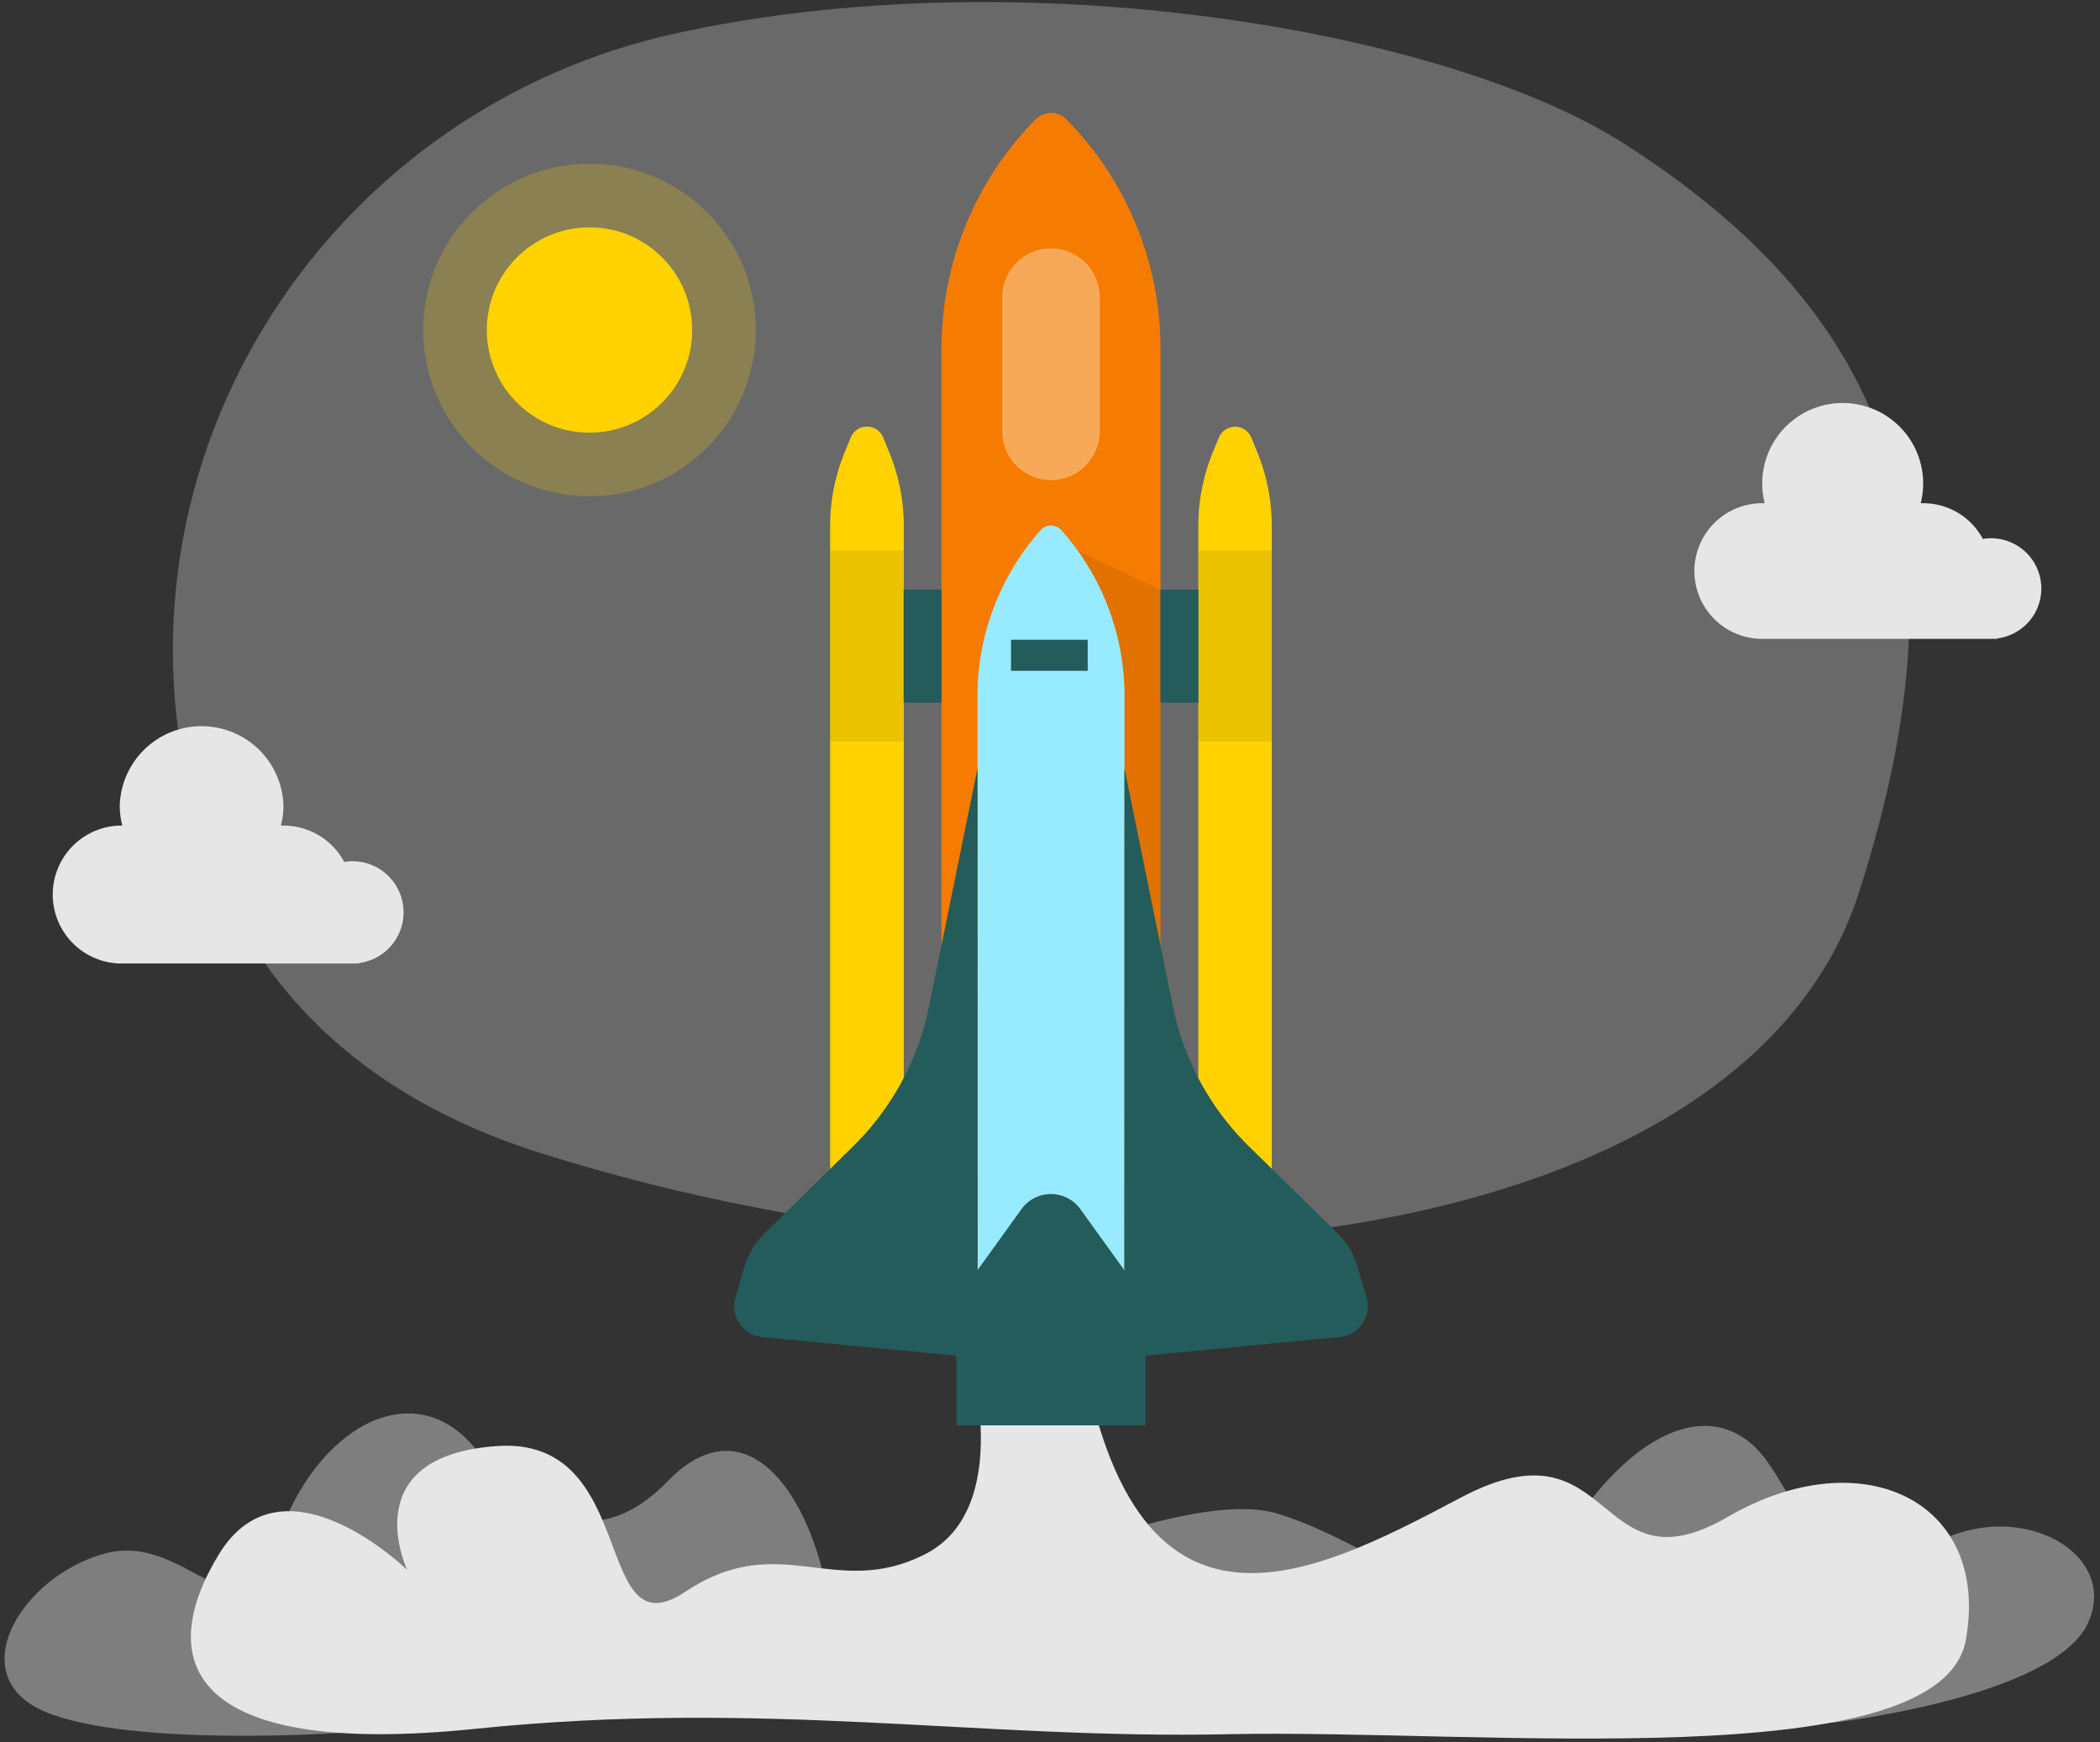 <svg xmlns="http://www.w3.org/2000/svg" width="100%" height="100%" fill="none" viewBox="0 0 329 273"><rect x="0" y="0" width="329" height="273" fill="#333333" stroke="none"/><path fill="#E6E6E6" d="M53.482 271.494s-32.794 2.293-46.274-3.238c-13.479-5.532-3.806-21.417 9.328-24.878 13.134-3.461 21.082 15.55 26.948-2.03 5.867-17.58 21.194-26.339 30.988-14.383 9.795 11.957 19.813 15.763 30.176 5.075 10.364-10.687 19.915-1.958 24.117 13.703 4.202 15.661 52.932-14.393 71.598-8.526 18.666 5.867 32.825 23.152 44.223 4.496 11.399-18.655 24.878-23.497 32.48-12.443 7.603 11.053 10.019 24.187 23.498 14.21 13.479-9.978 31.789-1.015 26.603 10.708-5.187 11.723-39.92 15.712-39.92 15.712s-201.66-10.028-233.765 1.594z" opacity="0.42"></path><path fill="#E6E6E6" d="M151.806 212.065s7.268 24.289-6.902 31.465c-14.169 7.176-22.715-3.999-37.494 5.846-14.778 9.846-6.993-24.36-29.536-22.807-22.543 1.553-14.088 19.397-14.088 19.397s-19.428-18.94-29.496-2.436c-10.07 16.504-5.207 32.013 40.183 27.344 45.391-4.669 78.693 1.685 118.014.843 39.322-.843 111.65 6.932 115.507-14.83 3.857-21.761-16.331-31.414-37.321-19.214-20.99 12.201-17.478-15.915-41.777-3.045-24.3 12.871-53.044 27.69-60.393-29.232l-16.697 6.669z"></path><path fill="#E6E6E6" d="M105.776 5.249c-52.029 11.46-86.701 61.671-77.09 114.076 4.579 25.009 19.286 49.826 56.242 61.417 88.691 27.811 188.658 13.936 206.279-40.803 17.62-54.739 6.221-89.99-36.794-117.456C226.622 4.741 160.129-6.728 105.776 5.25z" opacity="0.3"></path><path fill="#E6E6E6" d="M319.808 92.213a7.885 7.885 0 00-2.31-5.573 7.88 7.88 0 00-5.576-2.303c-.426 0-.85.038-1.269.111a10.59 10.59 0 00-9.358-5.603h-.386a12.604 12.604 0 00-6.684-14.42 12.608 12.608 0 00-17.875 8.739 12.619 12.619 0 00.118 5.681h-.386a10.627 10.627 0 000 21.254h36.865v-.081a7.878 7.878 0 006.861-7.805zM63.227 142.943a8.02 8.02 0 00-8.018-8.008 7.615 7.615 0 00-1.28.111 10.804 10.804 0 00-9.52-5.694h-.396c.261-1.015.394-2.058.396-3.106a12.831 12.831 0 00-21.768-8.838 12.83 12.83 0 00-3.881 8.838c.006 1.048.14 2.09.396 3.106h-.396a10.809 10.809 0 000 21.609h37.494v-.071a8.015 8.015 0 006.973-7.947z"></path><path fill="#FFD200" d="M92.357 67.793c8.885 0 16.088-7.203 16.088-16.088 0-8.885-7.203-16.088-16.088-16.088-8.885 0-16.088 7.203-16.088 16.088 0 8.885 7.203 16.088 16.088 16.088z"></path><path fill="#FFD200" d="M92.358 77.76c14.39 0 26.055-11.665 26.055-26.055S106.748 25.65 92.358 25.65 66.303 37.316 66.303 51.705c0 14.39 11.665 26.055 26.055 26.055z" opacity="0.22"></path><path fill="#FFD200" d="M133.272 68.564l-.923 2.264a30.426 30.426 0 00-2.294 11.59v110.27h11.54V82.418c0-3.976-.78-7.914-2.294-11.59l-.923-2.264a2.753 2.753 0 00-4.094-1.254 2.753 2.753 0 00-1.012 1.254z"></path><path fill="#f57c00" d="M167.183 18.82l-.112-.112a3.407 3.407 0 00-3.723-.742 3.407 3.407 0 00-1.108.742l-.112.112a51.075 51.075 0 00-14.626 35.464V196.22a3.108 3.108 0 003.228 2.964h27.851a3.108 3.108 0 003.228-2.964V54.284a51.075 51.075 0 00-14.626-35.464z"></path><path fill="#000" d="M168.837 86.287l12.972 6.1v56.241l-23.426-31.17 10.454-31.17z" opacity="0.08"></path><path fill="#68E1FD" d="M166.352 83.16l-.071-.08a2.174 2.174 0 00-3.248 0l-.071.08a39.087 39.087 0 00-9.815 25.903v103.672a2.154 2.154 0 001.332 2.007c.263.109.545.165.829.165h18.687a2.17 2.17 0 002.172-2.172V109.063a39.087 39.087 0 00-9.815-25.903z"></path><path fill="#fff" d="M166.352 83.16l-.071-.08a2.174 2.174 0 00-3.248 0l-.071.08a39.087 39.087 0 00-9.815 25.903v103.672a2.154 2.154 0 001.332 2.007c.263.109.545.165.829.165h18.687a2.17 2.17 0 002.172-2.172V109.063a39.087 39.087 0 00-9.815-25.903z" opacity="0.32"></path><path fill="#FFD200" d="M196.039 68.564l.924 2.264a30.458 30.458 0 012.283 11.591v110.27h-11.51V82.419a30.639 30.639 0 012.284-11.591l.934-2.264a2.75 2.75 0 015.085 0z"></path><path fill="#245B5B" d="M181.809 110.098h5.927V92.386h-5.927v17.712z"></path><path fill="#000" d="M187.748 116.168h11.51V86.286h-11.51v29.882z" opacity="0.08"></path><path fill="#245B5B" d="M153.147 120.381l-7.593 37.271a42.559 42.559 0 01-11.875 21.934l-13.987 13.743a11.846 11.846 0 00-3.045 5.075l-1.441 4.882a4.853 4.853 0 004.192 6.202l33.769 3.248-.02-92.355zM176.165 120.381l7.582 37.271a42.627 42.627 0 0011.886 21.934l13.966 13.692a11.846 11.846 0 013.045 5.075l1.452 4.923a4.848 4.848 0 01-.634 4.089 4.864 4.864 0 01-3.558 2.113l-33.769 3.248.03-92.345zM147.502 92.387h-5.928v17.711h5.928V92.387z"></path><path fill="#000" d="M141.565 86.287h-11.51v29.882h11.51V86.287z" opacity="0.08"></path><path fill="#245B5B" d="M160.037 189.441l-6.476 8.993a19.746 19.746 0 00-3.735 11.571v13.317h29.658v-13.286a19.807 19.807 0 00-3.735-11.571l-6.475-8.993a5.686 5.686 0 00-9.237-.031zM170.41 100.232h-12.017v4.872h12.017v-4.872z"></path><path fill="#fff" d="M164.657 38.916h-.011a7.632 7.632 0 00-7.632 7.633v21.04a7.632 7.632 0 007.632 7.634h.011a7.632 7.632 0 007.632-7.633V46.549a7.632 7.632 0 00-7.632-7.633z" opacity="0.34"></path></svg>